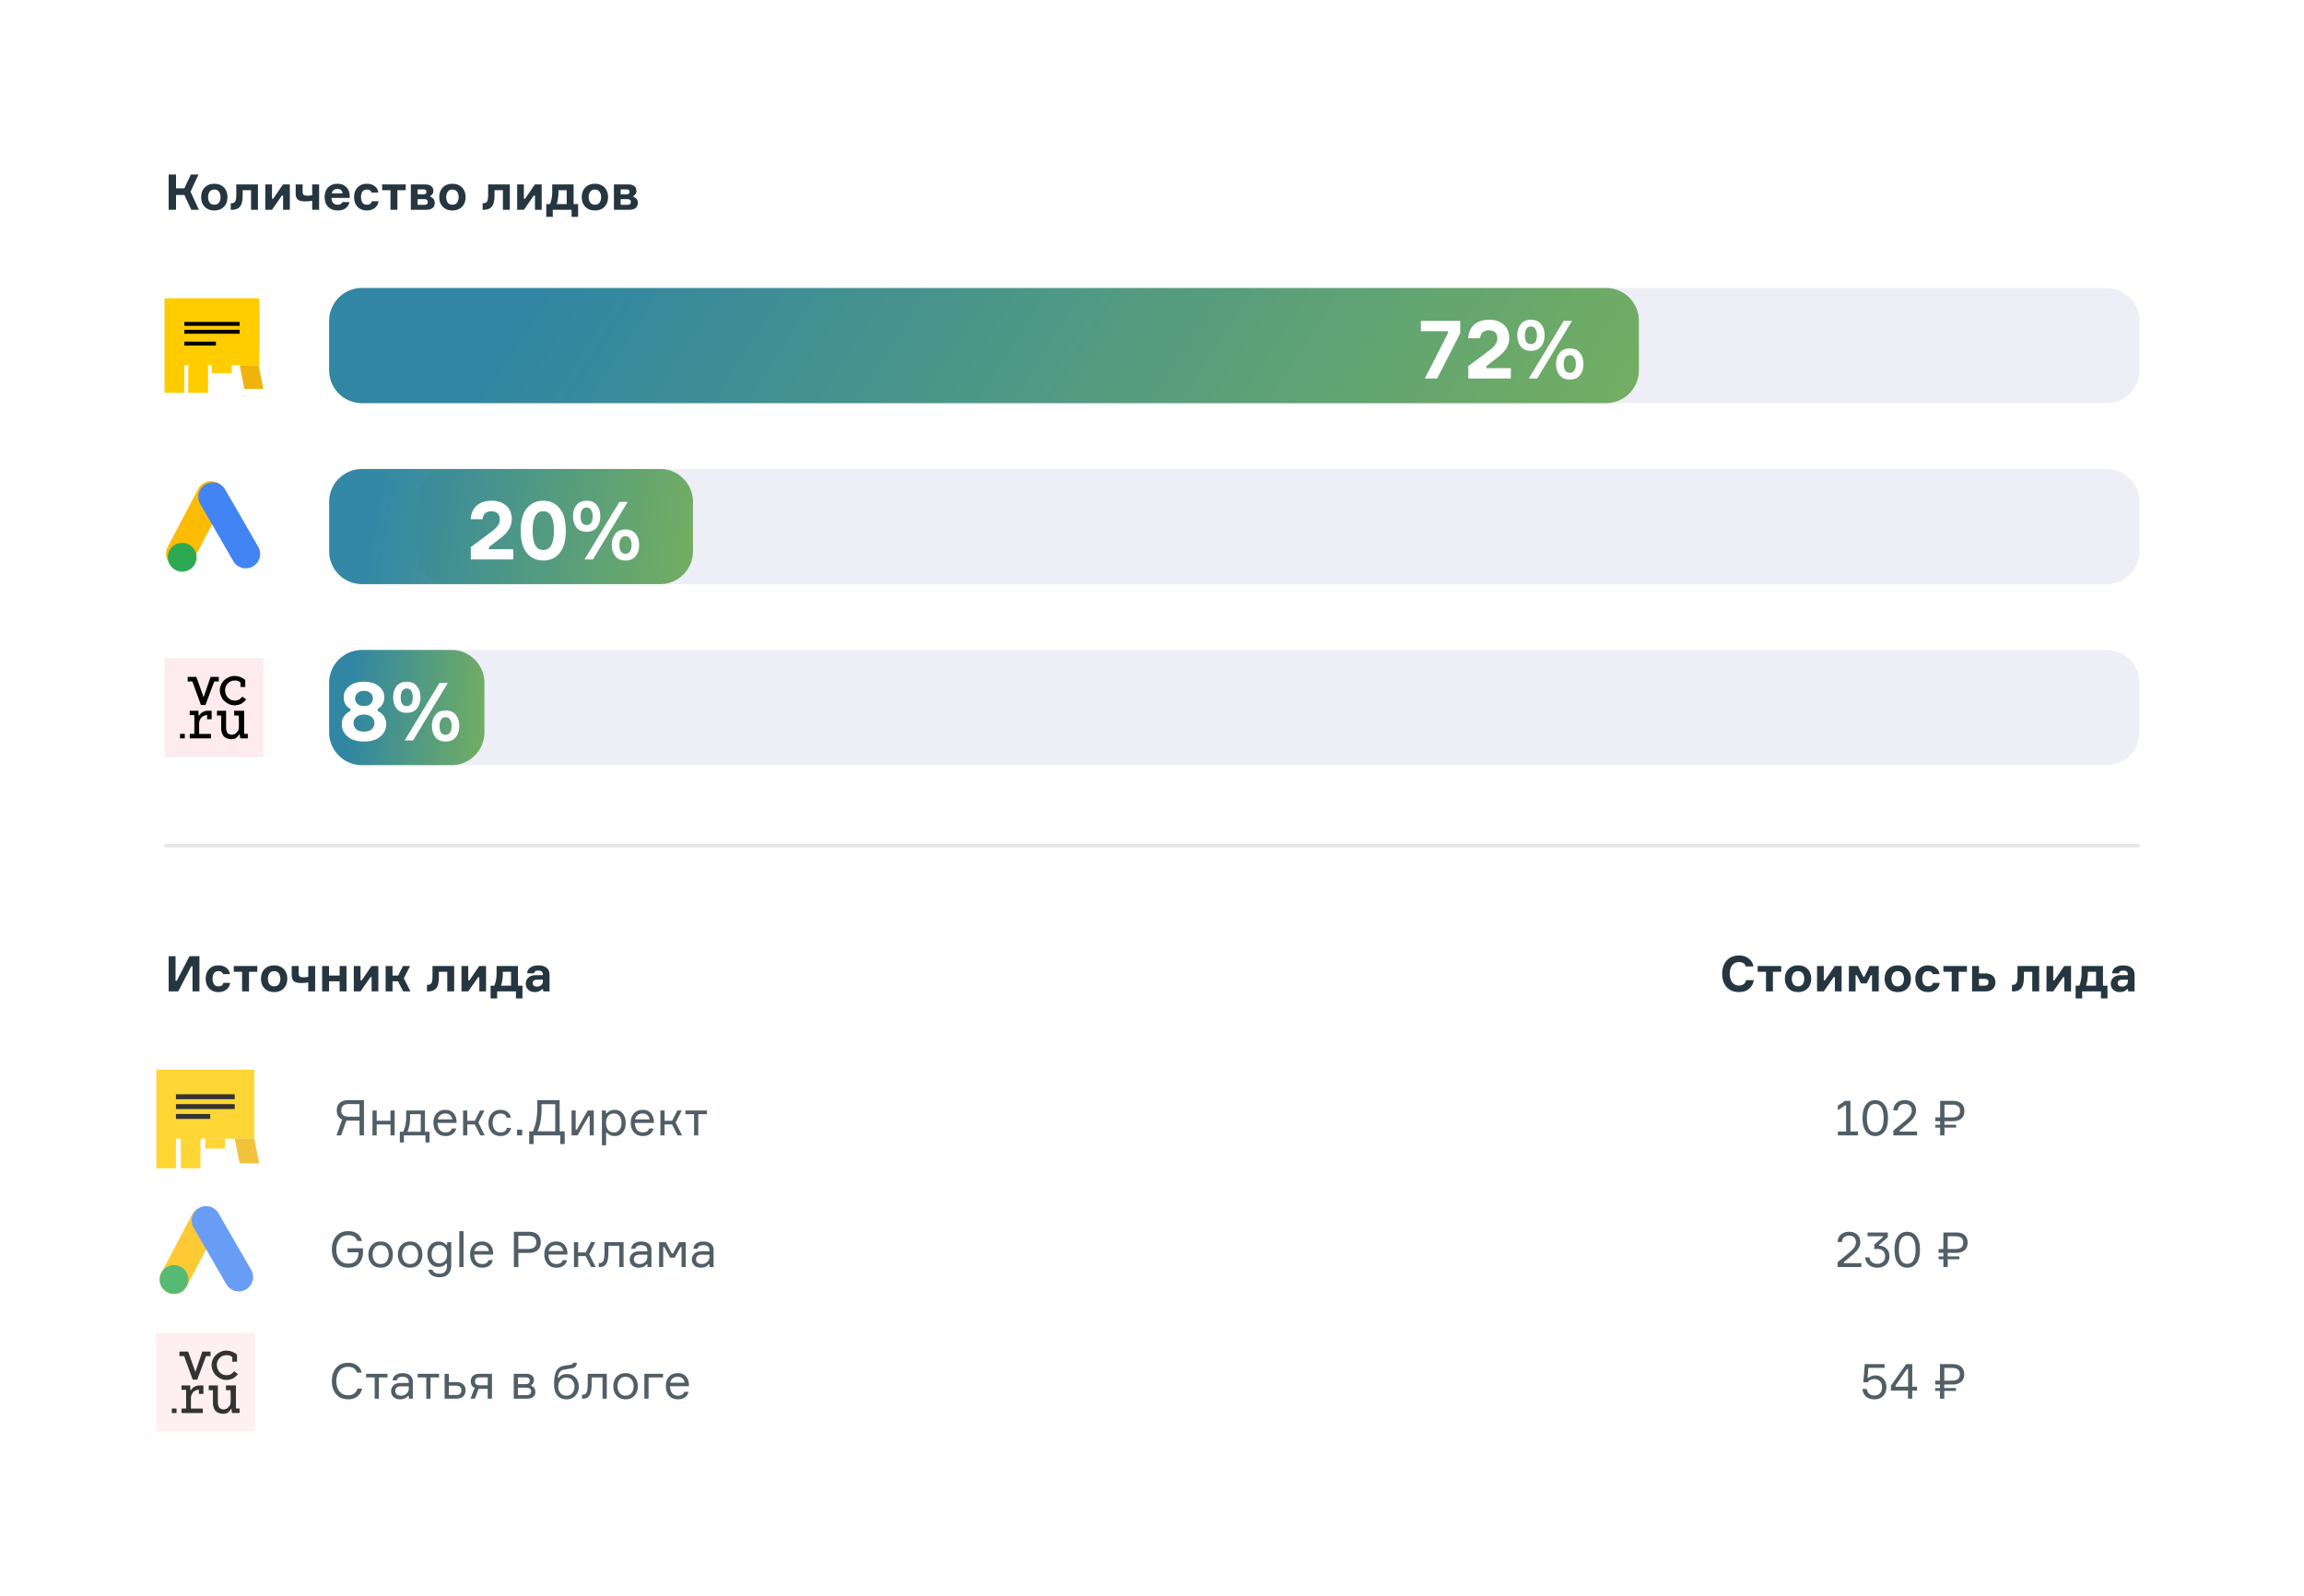 <svg xmlns="http://www.w3.org/2000/svg" width="560" height="388" fill="none"><path fill="#fff" d="M0 0h560v388H0z"/><path fill="#253640" d="M40.996 51v-8.568h1.788v3.348h2.028l1.572-3.348h1.848l-1.92 4.164L48.34 51h-1.848l-1.668-3.6h-2.04V51zm11.091-6.324q1.464 0 2.328.888.865.888.864 2.352 0 1.464-.864 2.352-.863.888-2.328.888-1.452 0-2.328-.888-.863-.9-.864-2.352 0-1.452.864-2.34.876-.9 2.328-.9m0 5.088q.757 0 1.128-.516.384-.528.384-1.332 0-.792-.383-1.308-.372-.528-1.129-.528-.743 0-1.128.528-.384.516-.384 1.308 0 .804.384 1.332.385.516 1.128.516M56.085 51v-1.608h.216q.6 0 .864-.42.264-.432.264-1.548v-2.592h5.268V51h-1.68v-4.764h-2.04v1.248q0 1.932-.636 2.724T56.3 51zm10.026 0h-1.632v-6.168h1.632v3.48h.288l2.388-3.48h1.656V51H68.81v-3.468h-.288zm5.754-6.168h1.692v1.8q0 .204.024.348a1 1 0 0 0 .144.288q.108.144.36.228.252.072.636.072a5 5 0 0 0 1.164-.132v-2.604h1.68V51h-1.68v-2.208a8.4 8.4 0 0 1-1.716.168q-.744 0-1.236-.156-.48-.168-.708-.48a1.8 1.8 0 0 1-.288-.624 3.4 3.4 0 0 1-.072-.744zm13.127 2.772v.504h-4.416q.072 1.656 1.5 1.656.912 0 1.152-.648h1.704q-.192.96-.924 1.5t-1.956.54q-1.452 0-2.304-.888-.84-.888-.84-2.376 0-1.476.84-2.34.84-.876 2.268-.876 1.368 0 2.16.816t.816 2.112m-1.716-.612q-.168-1.056-1.272-1.056t-1.368 1.056zm7.064 1.932h1.656a2.33 2.33 0 0 1-.9 1.62q-.768.612-1.92.612-1.428 0-2.268-.876-.84-.888-.84-2.364 0-1.464.84-2.352t2.268-.888q1.152 0 1.896.588.756.576.876 1.536H90.28q-.204-.72-1.092-.72-.744 0-1.092.504t-.348 1.32.348 1.344q.36.516 1.092.516.996 0 1.152-.84m2.544-2.688v-1.404h5.724v1.404h-2.016V51h-1.68v-4.764zm11.738 1.344v.312q.468.12.756.48t.288.924q0 1.704-2.184 1.704h-3.624v-6.168h3.528q.924 0 1.428.42.516.408.516 1.14 0 .84-.708 1.188m-3.12 2.208h1.596q.876 0 .876-.684 0-.696-.876-.696h-1.596zm0-3.744v1.188h1.428q.72 0 .72-.588 0-.6-.72-.6zm8.465-1.368q1.464 0 2.328.888t.864 2.352-.864 2.352-2.328.888q-1.452 0-2.328-.888-.864-.9-.864-2.352t.864-2.34q.876-.9 2.328-.9m0 5.088q.756 0 1.128-.516.384-.528.384-1.332 0-.792-.384-1.308-.372-.528-1.128-.528-.744 0-1.128.528-.384.516-.384 1.308 0 .804.384 1.332.384.516 1.128.516M117.303 51v-1.608h.216q.6 0 .864-.42.264-.432.264-1.548v-2.592h5.268V51h-1.68v-4.764h-2.04v1.248q0 1.932-.636 2.724t-2.04.792zm10.026 0h-1.632v-6.168h1.632v3.48h.288l2.388-3.48h1.656V51h-1.632v-3.468h-.288zm12.09-1.392h1.092v3.108h-1.584V51h-4.572v1.716h-1.584v-3.108h.912q.54-1.38.54-3v-1.776h5.196zm-1.68 0v-3.372h-2.004v.384q0 1.716-.456 2.988zm6.856-4.932q1.464 0 2.328.888t.864 2.352-.864 2.352-2.328.888q-1.452 0-2.328-.888-.864-.9-.864-2.352t.864-2.34q.876-.9 2.328-.9m0 5.088q.756 0 1.128-.516.384-.528.384-1.332 0-.792-.384-1.308-.372-.528-1.128-.528-.744 0-1.128.528-.384.516-.384 1.308 0 .804.384 1.332.384.516 1.128.516m9.385-2.184v.312q.468.12.756.48t.288.924q0 1.704-2.184 1.704h-3.624v-6.168h3.528q.924 0 1.428.42.516.408.516 1.14 0 .84-.708 1.188m-3.12 2.208h1.596q.876 0 .876-.684 0-.696-.876-.696h-1.596zm0-3.744v1.188h1.428q.72 0 .72-.588 0-.6-.72-.6z"/><path fill="#FC0" d="M63.04 72.5H40v16.292h23.04zM44.8 95.5H40v-6.708h4.8zM50.56 95.5h-4.8v-6.708h4.8zM56.32 90.708h-4.8v-1.916h4.8z"/><path fill="#EFB30D" d="M59.392 94.542H64l-1.152-5.75H58.24z"/><path fill="#030003" d="M58.24 78.25H44.8v.958h13.44zM58.24 80.167H44.8v.958h13.44zM52.48 83.042H44.8V84h7.68z"/><path fill="#EEEEF6" d="M512 98a8 8 0 0 0 8-8V78a8 8 0 0 0-8-8H88a8 8 0 0 0-8 8v12a8 8 0 0 0 8 8z"/><path fill="url(#a)" fill-opacity=".8" d="M390.341 98a8 8 0 0 0 8-8V78a8 8 0 0 0-8-8H88a8 8 0 0 0-8 8v12a8 8 0 0 0 8 8z"/><g filter="url(#b)"><path fill="#fff" d="m354.914 80-5.6 11h-3l5.62-11v-.5h-6.58V77h9.56zm4.825 1.22h-2.88q.12-2.18 1.48-3.34t3.64-1.16q2.16 0 3.5 1.2 1.36 1.18 1.36 3.3 0 2.46-2.6 4.48l-2.94 2.28v.52h5.92V91h-10.34v-3l4.8-3.58q1.04-.74 1.64-1.48.62-.76.62-1.66 0-.98-.56-1.48-.54-.52-1.48-.52-1.96 0-2.16 1.94m9.888-3.44q.84-1.06 2.46-1.06t2.48 1.06q.86 1.04.86 2.72t-.86 2.74q-.86 1.04-2.48 1.04t-2.46-1.04q-.84-1.06-.84-2.74t.84-2.72m2.46 4.86q1.48 0 1.48-2.14 0-.96-.38-1.54-.36-.6-1.1-.6t-1.1.6q-.36.58-.36 1.54 0 2.14 1.46 2.14m9.46 1.06q1.6 0 2.46 1.06.86 1.04.86 2.72t-.86 2.74q-.86 1.04-2.46 1.04-1.62 0-2.48-1.04-.86-1.06-.86-2.74t.86-2.72q.86-1.06 2.48-1.06m0 5.92q.74 0 1.1-.58.38-.58.38-1.56 0-.96-.38-1.54-.36-.6-1.1-.6t-1.12.6q-.36.58-.36 1.54 0 2.14 1.48 2.14m-7.92 1.38h-2.04l8.48-14h2.02z"/></g><mask id="c" width="24" height="24" x="40" y="116" maskUnits="userSpaceOnUse" style="mask-type:alpha"><path fill="#C4C4C4" d="M64 116H40v24h24z"/></mask><g mask="url(#c)"><path fill="#FCBC03" d="m46.921 136.282 7.461-14.203c.894-1.7.232-3.811-1.477-4.714s-3.819-.256-4.712 1.445l-7.461 14.203c-.894 1.7-.232 3.811 1.477 4.714s3.819.256 4.712-1.445"/><path fill="#2DA951" d="m47.362 137.118.02-.039c.894-1.701.232-3.811-1.477-4.714s-3.819-.256-4.712 1.444l-.02.04c-.894 1.7-.232 3.81 1.477 4.713s3.819.257 4.712-1.444"/><path fill="#4284F4" d="m62.75 132.887-8-13.856a3.5 3.5 0 1 0-6.062 3.5l8 13.856a3.5 3.5 0 1 0 6.062-3.5"/></g><path fill="#EEEEF6" d="M512 142a8 8 0 0 0 8-8v-12a8 8 0 0 0-8-8H109.29a8 8 0 0 0-8 8v12a8 8 0 0 0 8 8z"/><path fill="url(#d)" fill-opacity=".8" d="M160.432 142a8 8 0 0 0 8-8v-12a8 8 0 0 0-8-8H88a8 8 0 0 0-8 8v12a8 8 0 0 0 8 8z"/><g filter="url(#e)"><path fill="#fff" d="M117.292 125.22h-2.88q.12-2.18 1.48-3.34t3.64-1.16q2.16 0 3.5 1.2 1.36 1.18 1.36 3.3 0 2.46-2.6 4.48l-2.94 2.28v.52h5.92v2.5h-10.34v-3l4.8-3.58q1.04-.74 1.64-1.48.62-.76.62-1.66 0-.98-.56-1.48-.54-.52-1.48-.52-1.96 0-2.16 1.94m10.768-2.68q1.52-1.82 3.98-1.82t3.96 1.82q1.52 1.8 1.52 5.46 0 3.64-1.52 5.46-1.5 1.8-3.96 1.8t-3.98-1.8q-1.5-1.82-1.5-5.46 0-3.66 1.5-5.46m3.98 10.16q2.6 0 2.6-4.7 0-4.72-2.6-4.72-2.58 0-2.58 4.72 0 4.7 2.58 4.7m8.07-10.92q.84-1.06 2.46-1.06t2.48 1.06q.86 1.04.86 2.72t-.86 2.74q-.86 1.04-2.48 1.04t-2.46-1.04q-.84-1.06-.84-2.74t.84-2.72m2.46 4.86q1.48 0 1.48-2.14 0-.96-.38-1.54-.36-.6-1.1-.6t-1.1.6q-.36.58-.36 1.54 0 2.14 1.46 2.14m9.46 1.06q1.599 0 2.46 1.06.86 1.04.86 2.72t-.86 2.74q-.861 1.04-2.46 1.04-1.62 0-2.48-1.04-.86-1.06-.86-2.74t.86-2.72q.86-1.06 2.48-1.06m0 5.92q.74 0 1.1-.58.38-.58.38-1.56 0-.96-.38-1.54-.36-.6-1.1-.6t-1.12.6q-.36.58-.36 1.54 0 2.14 1.48 2.14m-7.92 1.38h-2.04l8.48-14h2.02z"/></g><path fill="#FEEBEF" d="M64 160H40v24h24z"/><path fill="#000" d="M46.115 178.386h1.121v-4.54h-1.12v-1.062h2.106l.067 1.329s.31-.57.773-.892c.462-.322 1.15-.437 1.15-.437h1.229v2.058H50.34v-1.039s-.889.086-1.37.607c-.48.523-.566 1.263-.566 1.263v2.737h2.879v1.079h-5.168zM44.91 178.394h-1.146v1.096h1.147zM58.462 165.91s-.2-.205-.629-.369c-.428-.164-.84-.091-.84-.091s-.754-.12-1.524.594c-.836.78-.758 1.714-.758 1.714l-1.293.054s0-1.56 1.215-2.57c1.216-1.012 2.36-.924 2.36-.924s.748-.014 1.47.287a4.3 4.3 0 0 1 1.146.689v1.712h-1.147z"/><path fill="#000" d="M58.462 169.796s-.2.214-.629.385c-.428.171-.84.094-.84.094s-.754.124-1.524-.619c-.836-.813-.761-1.976-.761-1.976l-1.29.133s0 1.625 1.215 2.681c1.216 1.054 2.36.96 2.36.96s.748.016 1.47-.298c.72-.313 1.388-1.134 1.388-1.134l-.516-.366-.42-.311zM45.612 164.555h2.118l1.757 4.941 1.688-4.941h2v1.095h-1.099l-2.138 5.725h-1.099l-2.08-5.725h-1.147zM58.235 178.394s-.362.581-.796.949c-.434.369-1.226.34-1.226.34s-1.284 0-1.887-.792-.57-1.751-.57-1.751v-3.193H52.74v-1.166h2.215v4.359s.05.577.304.983.954.49.954.49.71.039 1.146-.385c.435-.425.591-.684.673-1.088s0-3.193 0-3.193h-1.11v-1.166h2.425v5.613h.889v1.095h-1.839z"/><path fill="#EEEEF6" d="M512 186a8 8 0 0 0 8-8v-12a8 8 0 0 0-8-8H88a8 8 0 0 0-8 8v12a8 8 0 0 0 8 8z"/><path fill="url(#f)" fill-opacity=".8" d="M109.745 186a8 8 0 0 0 8-8v-12a8 8 0 0 0-8-8H88a8 8 0 0 0-8 8v12a8 8 0 0 0 8 8z"/><g filter="url(#g)"><path fill="#fff" d="M91.797 171.32v.52q.82.34 1.44 1.16.64.82.64 2.06 0 1.78-1.44 3-1.419 1.2-3.96 1.2t-3.98-1.2q-1.42-1.22-1.42-3 0-1.24.62-2.06.64-.82 1.46-1.16v-.52q-1.62-.86-1.62-2.84 0-1.62 1.34-2.68 1.341-1.08 3.6-1.08t3.6 1.08q1.34 1.06 1.34 2.68 0 1.06-.5 1.78-.48.72-1.12 1.06m-3.32-4.38q-.96 0-1.56.52t-.6 1.32q0 .82.58 1.34.6.52 1.58.52 1 0 1.58-.5.58-.52.58-1.36 0-.8-.6-1.32-.579-.52-1.56-.52m-1.88 9.34q.66.58 1.88.58t1.88-.58q.66-.6.66-1.5 0-.88-.68-1.48-.66-.6-1.86-.6-1.22 0-1.88.6-.66.58-.66 1.48t.66 1.5m9.797-10.5q.84-1.06 2.46-1.06t2.48 1.06q.86 1.04.86 2.72t-.86 2.74q-.86 1.04-2.48 1.04t-2.46-1.04q-.84-1.06-.84-2.74t.84-2.72m2.46 4.86q1.48 0 1.48-2.14 0-.96-.38-1.54-.36-.6-1.1-.6t-1.1.6q-.36.58-.36 1.54 0 2.14 1.46 2.14m9.46 1.06q1.6 0 2.46 1.06.86 1.04.86 2.72t-.86 2.74q-.86 1.04-2.46 1.04-1.62 0-2.48-1.04-.86-1.06-.86-2.74t.86-2.72q.86-1.06 2.48-1.06m0 5.92q.74 0 1.1-.58.38-.58.38-1.56 0-.96-.38-1.54-.36-.6-1.1-.6t-1.12.6q-.36.58-.36 1.54 0 2.14 1.48 2.14m-7.92 1.38h-2.04l8.48-14h2.02z"/></g><path stroke="#E4E5E7" stroke-width=".8" d="M40 205.6h480"/><path fill="#253640" d="M40.996 232.432h1.668v5.976h.312l3.084-5.976h2.412V241h-1.68v-6.108h-.312L43.324 241h-2.328zm13.273 6.492h1.656a2.33 2.33 0 0 1-.9 1.62q-.768.612-1.92.612-1.428 0-2.268-.876-.84-.888-.84-2.364 0-1.464.84-2.352t2.268-.888q1.152 0 1.896.588.756.576.876 1.536h-1.668q-.204-.72-1.092-.72-.744 0-1.092.504t-.348 1.32.348 1.344q.36.516 1.092.516.996 0 1.152-.84m2.544-2.688v-1.404h5.724v1.404h-2.016V241h-1.68v-4.764zm9.817-1.56q1.464 0 2.328.888t.864 2.352-.864 2.352-2.328.888q-1.452 0-2.328-.888-.864-.9-.864-2.352t.864-2.34q.876-.9 2.328-.9m0 5.088q.756 0 1.128-.516.384-.528.384-1.332 0-.792-.384-1.308-.372-.528-1.128-.528-.744 0-1.128.528-.384.516-.384 1.308 0 .804.384 1.332.384.516 1.128.516m4.273-4.932h1.692v1.8q0 .204.024.348a1 1 0 0 0 .144.288q.108.144.36.228.252.072.636.072a5 5 0 0 0 1.164-.132v-2.604h1.68V241h-1.68v-2.208a8.4 8.4 0 0 1-1.716.168q-.744 0-1.236-.156-.48-.168-.708-.48a1.8 1.8 0 0 1-.288-.624 3.4 3.4 0 0 1-.072-.744zM84.223 241h-1.68v-2.46h-2.569V241h-1.68v-6.168h1.68v2.304h2.568v-2.304h1.68zm3.403 0h-1.633v-6.168h1.633v3.48h.287l2.389-3.48h1.655V241h-1.631v-3.468h-.288zM98 241l-1.248-2.46h-1.344V241h-1.68v-6.168h1.68v2.304h1.368l1.176-2.304h1.716l-1.512 2.976L99.764 241zm5.78 0v-1.608h.216q.6 0 .864-.42.264-.432.264-1.548v-2.592h5.268V241h-1.68v-4.764h-2.04v1.248q0 1.932-.636 2.724t-2.04.792zm10.025 0h-1.632v-6.168h1.632v3.48h.288l2.388-3.48h1.656V241h-1.632v-3.468h-.288zm12.091-1.392h1.092v3.108h-1.584V241h-4.572v1.716h-1.584v-3.108h.912q.54-1.38.54-3v-1.776h5.196zm-1.68 0v-3.372h-2.004v.384q0 1.716-.456 2.988zM132.02 241v-.528h-.312q-.588.684-1.728.684-1.008 0-1.596-.588a2.01 2.01 0 0 1-.588-1.464q0-.828.624-1.44t1.884-.612h1.644v-.156q0-.96-1.092-.96-.972 0-1.044.66h-1.668q.024-.876.756-1.392.732-.528 1.872-.528 1.32 0 2.052.564.744.564.744 1.752V241zm-1.452-1.176q.612 0 .996-.36t.384-.936v-.384h-1.32q-1.152 0-1.152.828 0 .852 1.092.852M424.408 238.264h1.86q-.192 1.308-1.152 2.1-.948.792-2.424.792-1.932 0-3.024-1.212-1.08-1.224-1.08-3.228t1.092-3.216q1.092-1.224 3.012-1.224 1.404 0 2.34.732.936.72 1.152 1.92h-1.872q-.3-1.056-1.62-1.056-1.104 0-1.692.804-.576.792-.576 2.04t.576 2.052q.588.792 1.692.792.684 0 1.128-.336.456-.348.588-.96m2.8-2.028v-1.404h5.724v1.404h-2.016V241h-1.68v-4.764zm9.817-1.56q1.464 0 2.328.888t.864 2.352-.864 2.352-2.328.888q-1.452 0-2.328-.888-.864-.9-.864-2.352t.864-2.34q.876-.9 2.328-.9m0 5.088q.756 0 1.128-.516.384-.528.384-1.332 0-.792-.384-1.308-.372-.528-1.128-.528-.744 0-1.128.528-.384.516-.384 1.308 0 .804.384 1.332.384.516 1.128.516m6.253 1.236h-1.632v-6.168h1.632v3.48h.288l2.388-3.48h1.656V241h-1.632v-3.468h-.288zm6.102 0v-6.168h2.232l1.248 2.592h.312l1.248-2.592h2.22V241h-1.632v-3.936h-.312l-.984 1.992h-1.404l-.984-1.992h-.312V241zm11.879-6.324q1.464 0 2.328.888t.864 2.352-.864 2.352-2.328.888q-1.452 0-2.328-.888-.864-.9-.864-2.352t.864-2.34q.876-.9 2.328-.9m0 5.088q.756 0 1.128-.516.384-.528.384-1.332 0-.792-.384-1.308-.372-.528-1.128-.528-.744 0-1.128.528-.384.516-.384 1.308 0 .804.384 1.332.384.516 1.128.516m8.545-.84h1.656a2.33 2.33 0 0 1-.9 1.62q-.768.612-1.92.612-1.428 0-2.268-.876-.84-.888-.84-2.364 0-1.464.84-2.352t2.268-.888q1.152 0 1.896.588.756.576.876 1.536h-1.668q-.204-.72-1.092-.72-.744 0-1.092.504t-.348 1.32.348 1.344q.36.516 1.092.516.996 0 1.152-.84m2.544-2.688v-1.404h5.724v1.404h-2.016V241h-1.68v-4.764zm8.654-1.404v1.8h1.512q1.188 0 1.824.576.648.564.648 1.584 0 1.032-.648 1.62-.636.588-1.824.588h-3.192v-6.168zm0 4.776h1.272q.576 0 .804-.204.228-.216.228-.624 0-.42-.228-.624t-.804-.204h-1.272zm8.02 1.392v-1.608h.216q.6 0 .864-.42.264-.432.264-1.548v-2.592h5.268V241h-1.68v-4.764h-2.04v1.248q0 1.932-.636 2.724t-2.04.792zm10.025 0h-1.632v-6.168h1.632v3.48h.288l2.388-3.48h1.656V241h-1.632v-3.468h-.288zm12.091-1.392h1.092v3.108h-1.584V241h-4.572v1.716h-1.584v-3.108h.912q.54-1.38.54-3v-1.776h5.196zm-1.68 0v-3.372h-2.004v.384q0 1.716-.456 2.988zm7.804 1.392v-.528h-.312q-.588.684-1.728.684-1.008 0-1.596-.588a2.01 2.01 0 0 1-.588-1.464q0-.828.624-1.44t1.884-.612h1.644v-.156q0-.96-1.092-.96-.972 0-1.044.66h-1.668q.024-.876.756-1.392.732-.528 1.872-.528 1.32 0 2.052.564.744.564.744 1.752V241zm-1.452-1.176q.612 0 .996-.36t.384-.936v-.384h-1.32q-1.152 0-1.152.828 0 .852 1.092.852"/><g opacity=".8"><path fill="#FC0" d="M61.809 260H38v16.8h23.809zM42.762 284H38v-7.2h4.762zM48.713 284H43.95v-7.2h4.762z"/><path fill="#FC0" d="M54.667 279.199h-4.762v-2.4h4.762z"/><path fill="#EFB30D" d="M58.238 282.8H63l-1.19-6h-4.762z"/><path fill="#030003" d="M57.047 266H42.762v1.2h14.285zM57.047 268.4H42.762v1.2h14.285zM51.095 270.801h-8.333v1.2h8.333z"/><path fill="#253640" d="M84.672 267.432h3.792V276h-1.08v-3.588h-2.496q-.36 0-.696-.036L82.908 276h-1.116l1.368-3.876q-1.308-.576-1.308-2.196 0-1.188.732-1.836.732-.66 2.088-.66m.156 4.02h2.556v-3.06h-2.556q-.996 0-1.44.396-.444.384-.444 1.14 0 1.524 1.884 1.524M95.927 276h-1.02v-2.664h-3.348V276h-1.02v-6.048h1.02v2.496h3.348v-2.496h1.02zm7.359-.888h1.116v2.604h-.996V276h-5.232v1.716h-.996v-2.604h.804q.744-1.584.744-3.504v-1.656h4.56zm-1.02 0v-4.272h-2.592v.768q0 2.052-.66 3.504zm8.704-2.496v.348h-4.608q.024 1.092.516 1.704.492.6 1.416.6 1.248 0 1.536-.936h1.032q-.156.816-.828 1.32-.66.504-1.74.504-1.38 0-2.16-.9t-.78-2.34q0-1.416.78-2.268t2.136-.852q1.284 0 1.98.816.696.804.72 2.004m-2.724-1.932q-.78 0-1.248.408a1.67 1.67 0 0 0-.576 1.02h3.492a1.5 1.5 0 0 0-.492-1.02q-.444-.408-1.176-.408m8.488 5.316-1.344-2.664h-1.812V276h-1.02v-6.048h1.02v2.496h1.836l1.26-2.496h1.068l-1.476 2.916 1.56 3.132zm6.455-1.824h1.02q-.18.912-.852 1.452-.66.528-1.692.528-1.368 0-2.16-.888-.78-.9-.78-2.292 0-1.404.78-2.292t2.16-.888q1.044 0 1.692.528.66.516.816 1.38h-1.02q-.324-1.02-1.488-1.02-.972 0-1.452.648-.468.636-.468 1.62 0 .996.48 1.656t1.44.66q1.272 0 1.524-1.092m3.729 1.824h-1.248v-1.392h1.248zm9.102-.984h1.236v3.084h-1.068V276h-6.492v2.1h-1.068v-3.084h.888q1.08-2.28 1.08-5.856v-1.728h5.424zm-1.068 0v-6.6h-3.324v.924q0 3.504-.96 5.676zm5.413.984h-1.44v-6.048h.996v4.68h.264l2.652-4.68h1.488V276h-.996v-4.68h-.264zm8.836-5.316q-.948 0-1.428.66-.468.66-.468 1.632t.468 1.632q.48.66 1.428.66.888 0 1.368-.624.492-.636.492-1.668t-.492-1.656q-.48-.636-1.368-.636m-2.904-.732h.984v.648h.264q.648-.804 1.884-.804 1.224 0 1.932.9.72.9.72 2.28 0 1.404-.72 2.292-.708.888-1.932.888-1.248 0-1.848-.804h-.264v3.048h-1.02zm12.626 2.664v.348h-4.608q.024 1.092.516 1.704.492.6 1.416.6 1.248 0 1.536-.936h1.032q-.156.816-.828 1.32-.66.504-1.74.504-1.38 0-2.16-.9t-.78-2.34q0-1.416.78-2.268t2.136-.852q1.284 0 1.98.816.696.804.72 2.004m-2.724-1.932q-.78 0-1.248.408a1.67 1.67 0 0 0-.576 1.02h3.492a1.5 1.5 0 0 0-.492-1.02q-.444-.408-1.176-.408m8.488 5.316-1.344-2.664h-1.812V276h-1.02v-6.048h1.02v2.496h1.836l1.26-2.496h1.068l-1.476 2.916 1.56 3.132zm1.915-5.16v-.888h5.208v.888h-2.088V276h-1.02v-5.16zM446.708 276v-.936h1.992v-6.36h-.24l-1.764 1.188v-1.104l1.752-1.188h1.308v7.464h1.836V276zm6.839-7.476q.84-1.092 2.244-1.092t2.244 1.104q.852 1.092.852 3.264t-.852 3.264q-.84 1.092-2.244 1.092t-2.244-1.092-.84-3.264q0-2.184.84-3.276m.72 5.796q.504.9 1.524.9t1.524-.9q.516-.912.516-2.52 0-1.62-.516-2.52-.504-.912-1.524-.912t-1.524.912q-.504.9-.504 2.52 0 1.608.504 2.52m6.972-4.404h-1.056q.072-1.212.84-1.848.78-.636 1.956-.636 1.224 0 1.968.672.756.66.756 1.884 0 1.488-1.86 3.036l-2.112 1.776v.264h4.236V276h-5.772v-1.188l1.236-1.008a38 38 0 0 0 1.908-1.62q.288-.252.456-.432.18-.18.396-.468.228-.3.336-.624.12-.324.12-.672 0-.78-.456-1.2t-1.236-.42q-.732 0-1.188.396-.444.384-.528 1.152m9.16 2.628v-.924h1.164v-4.02h3.096q1.344 0 2.064.648.732.648.732 1.812 0 1.176-.732 1.836-.72.648-2.064.648h-2.04v.876h2.832v.684h-2.832V276h-1.056v-1.896h-1.164v-.684h1.164v-.876zm2.22-.924h1.908q1.872 0 1.872-1.56 0-1.536-1.872-1.536h-1.908z"/><mask id="h" width="24" height="24" x="38" y="292" maskUnits="userSpaceOnUse" style="mask-type:alpha"><path fill="#C4C4C4" d="M62 292H38v24h24z"/></mask><g mask="url(#h)"><path fill="#FCBC03" d="m45.36 312.712 7.449-14.181a3.486 3.486 0 0 0-1.462-4.7 3.466 3.466 0 0 0-4.692 1.449l-7.45 14.181a3.486 3.486 0 0 0 1.462 4.7c1.7.897 3.8.249 4.692-1.449"/><path fill="#2DA951" d="m45.358 312.672.021-.039a3.486 3.486 0 0 0-1.462-4.7 3.466 3.466 0 0 0-4.691 1.449l-.021.04a3.485 3.485 0 0 0 1.462 4.699c1.699.898 3.8.249 4.691-1.449"/><path fill="#4284F4" d="m61.077 308.744-7.97-13.805a3.487 3.487 0 1 0-6.04 3.487l7.97 13.806a3.488 3.488 0 0 0 6.04-3.488"/></g><path fill="#253640" d="M84.476 303.452h3.756v.864q0 .768-.204 1.44-.204.66-.624 1.212-.408.552-1.128.876-.708.312-1.644.312-1.884 0-2.928-1.248t-1.044-3.192q0-1.956 1.056-3.192 1.056-1.248 2.94-1.248 1.332 0 2.196.636t1.116 1.752H86.84q-.444-1.404-2.184-1.404-1.428 0-2.172.984-.732.984-.732 2.472 0 .948.288 1.716.288.756.96 1.248t1.644.492q1.26 0 1.872-.732t.612-1.872v-.156h-2.652zm5.858-.756q.804-.9 2.184-.9t2.172.9q.804.9.804 2.28t-.804 2.28q-.792.9-2.172.9t-2.184-.9q-.792-.9-.792-2.28t.792-2.28m.732 3.912q.504.66 1.452.66t1.452-.66q.504-.672.504-1.632t-.504-1.62q-.504-.672-1.452-.672t-1.452.672q-.504.66-.504 1.62t.504 1.632m6.44-3.912q.804-.9 2.184-.9t2.172.9q.804.9.804 2.28t-.804 2.28q-.792.9-2.172.9t-2.184-.9q-.792-.9-.792-2.28t.792-2.28m.732 3.912q.504.66 1.452.66t1.452-.66q.504-.672.504-1.632t-.504-1.62q-.504-.672-1.452-.672t-1.452.672q-.504.66-.504 1.62t.504 1.632m10.447-4.656h.984v5.748q0 1.284-.756 2.028-.744.756-2.064.756-1.176 0-1.896-.48-.708-.48-.84-1.368h1.008q.24.984 1.716.984.912 0 1.356-.516.456-.516.456-1.452v-.48h-.264q-.624.804-1.812.804-1.224 0-1.956-.864t-.732-2.22.732-2.22q.732-.876 1.956-.876t1.848.804h.264zm-1.92 5.136q.924 0 1.416-.636t.492-1.56q0-.936-.492-1.572t-1.416-.636q-.876 0-1.368.6t-.492 1.608q0 .996.492 1.596t1.368.6m4.875-7.812h1.02V308h-1.02zm8.233 5.34v.348h-4.608q.024 1.092.516 1.704.492.6 1.416.6 1.248 0 1.536-.936h1.032q-.156.816-.828 1.32-.66.504-1.74.504-1.38 0-2.16-.9t-.78-2.34q0-1.416.78-2.268t2.136-.852q1.284 0 1.98.816.696.804.72 2.004m-2.724-1.932q-.78 0-1.248.408a1.67 1.67 0 0 0-.576 1.02h3.492a1.5 1.5 0 0 0-.492-1.02q-.444-.408-1.176-.408m7.759-3.252h3.624q1.392 0 2.148.672t.756 1.884q0 1.224-.756 1.908-.756.672-2.148.672h-2.544V308h-1.08zm1.08 4.176h2.364q1.992 0 1.992-1.608t-1.992-1.608h-2.364zm11.931 1.008v.348h-4.608q.024 1.092.516 1.704.492.6 1.416.6 1.248 0 1.536-.936h1.032q-.156.816-.828 1.32-.66.504-1.74.504-1.38 0-2.16-.9t-.78-2.34q0-1.416.78-2.268t2.136-.852q1.284 0 1.98.816.696.804.72 2.004m-2.724-1.932q-.78 0-1.248.408a1.67 1.67 0 0 0-.576 1.02h3.492a1.5 1.5 0 0 0-.492-1.02q-.444-.408-1.176-.408m8.488 5.316-1.344-2.664h-1.812V308h-1.02v-6.048h1.02v2.496h1.836l1.26-2.496h1.068l-1.476 2.916 1.56 3.132zm1.855 0v-.96h.204q.636 0 .912-.588.276-.6.276-2.16v-2.34h4.632V308h-1.032v-5.16h-2.652v1.476q0 2.052-.504 2.868-.492.816-1.632.816zm11.837 0v-.636h-.264q-.624.792-1.884.792-.996 0-1.584-.576a1.88 1.88 0 0 1-.588-1.392q0-.828.576-1.416t1.74-.588h1.968v-.24q0-.576-.36-.912-.36-.348-1.116-.348-1.32 0-1.404.876h-1.02q.06-.828.708-1.296.66-.468 1.692-.468 1.164 0 1.824.54.672.54.672 1.548V308zm-1.896-.732a1.9 1.9 0 0 0 1.308-.492q.552-.504.552-1.224V305h-1.812q-1.452 0-1.452 1.152 0 .516.36.816.372.3 1.044.3m4.724.732v-6.048h1.62l1.488 2.76h.264l1.488-2.76h1.596V308h-.996v-4.86h-.264l-1.404 2.592h-1.128l-1.404-2.592h-.264V308zm12.278 0v-.636h-.264q-.624.792-1.884.792-.996 0-1.584-.576a1.88 1.88 0 0 1-.588-1.392q0-.828.576-1.416t1.74-.588h1.968v-.24q0-.576-.36-.912-.36-.348-1.116-.348-1.32 0-1.404.876h-1.02q.06-.828.708-1.296.66-.468 1.692-.468 1.164 0 1.824.54.672.54.672 1.548V308zm-1.896-.732a1.9 1.9 0 0 0 1.308-.492q.552-.504.552-1.224V305h-1.812q-1.452 0-1.452 1.152 0 .516.36.816.372.3 1.044.3M447.692 301.916h-1.056q.072-1.212.84-1.848.78-.636 1.956-.636 1.224 0 1.968.672.756.66.756 1.884 0 1.488-1.86 3.036l-2.112 1.776v.264h4.236V308h-5.772v-1.188l1.236-1.008a38 38 0 0 0 1.908-1.62q.288-.252.456-.432.18-.18.396-.468.228-.3.336-.624.12-.324.12-.672 0-.78-.456-1.2t-1.236-.42q-.732 0-1.188.396-.444.384-.528 1.152m6.24-2.316h4.908v1.176l-2.1 1.8v.252q1.116.024 1.8.696.696.672.696 1.86 0 1.284-.828 2.028t-2.136.744q-1.26 0-2.064-.708t-.876-1.8h1.056q.072.708.588 1.14.528.432 1.296.432.876 0 1.392-.492t.516-1.344q0-.84-.492-1.308-.492-.48-1.404-.48-.444 0-.732.072v-1.116l2.052-1.776v-.264h-3.672zm7.384.924q.84-1.092 2.244-1.092t2.244 1.104q.852 1.092.852 3.264t-.852 3.264q-.84 1.092-2.244 1.092t-2.244-1.092-.84-3.264q0-2.184.84-3.276m.72 5.796q.504.9 1.524.9t1.524-.9q.516-.912.516-2.52 0-1.62-.516-2.52-.504-.912-1.524-.912t-1.524.912q-.504.9-.504 2.52 0 1.608.504 2.52m9.148-1.776v-.924h1.164v-4.02h3.096q1.344 0 2.064.648.732.648.732 1.812 0 1.176-.732 1.836-.72.648-2.064.648h-2.04v.876h2.832v.684h-2.832V308h-1.056v-1.896h-1.164v-.684h1.164v-.876zm2.22-.924h1.908q1.872 0 1.872-1.56 0-1.536-1.872-1.536h-1.908z"/><path fill="#FEEBEF" d="M62 324H38v24h24z"/><path fill="#000" d="M44.115 342.386h1.121v-4.54h-1.12v-1.062h2.106l.067 1.329s.31-.57.773-.892c.462-.322 1.15-.437 1.15-.437h1.229v2.058H48.34v-1.039s-.889.086-1.37.607c-.48.523-.566 1.263-.566 1.263v2.737h2.879v1.079h-5.168zM42.91 342.394h-1.146v1.096h1.147zM56.462 329.91s-.2-.205-.629-.369c-.428-.164-.84-.091-.84-.091s-.754-.12-1.524.594c-.836.78-.758 1.714-.758 1.714l-1.293.054s0-1.56 1.215-2.57c1.216-1.012 2.36-.924 2.36-.924s.748-.014 1.47.287a4.3 4.3 0 0 1 1.146.689v1.712h-1.147z"/><path fill="#000" d="M56.462 333.796s-.2.214-.629.385c-.428.171-.84.094-.84.094s-.754.124-1.524-.619c-.836-.813-.761-1.976-.761-1.976l-1.29.133s0 1.625 1.215 2.681c1.216 1.054 2.36.96 2.36.96s.748.016 1.47-.298c.72-.313 1.388-1.134 1.388-1.134l-.516-.366-.42-.311zM43.612 328.555h2.118l1.757 4.941 1.688-4.941h2v1.095h-1.099l-2.138 5.725h-1.099l-2.08-5.725h-1.147zM56.235 342.394s-.362.581-.796.949c-.434.369-1.226.34-1.226.34s-1.284 0-1.887-.792-.57-1.751-.57-1.751v-3.193H50.74v-1.166h2.215v4.359s.05.577.304.983.954.49.954.49.71.039 1.146-.385c.435-.425.591-.684.673-1.088s0-3.193 0-3.193h-1.11v-1.166h2.425v5.613h.889v1.095h-1.839z"/><path fill="#253640" d="M86.876 337.564h1.14q-.276 1.188-1.152 1.896-.876.696-2.244.696-1.872 0-2.916-1.236t-1.044-3.204 1.056-3.204 2.916-1.236q1.296 0 2.16.648.864.636 1.128 1.752h-1.14q-.504-1.416-2.148-1.416-1.416 0-2.148.996t-.732 2.46q0 1.476.72 2.472.732.984 2.148.984.888 0 1.464-.42.576-.432.792-1.188m2.097-2.724v-.888h5.208v.888h-2.088V340h-1.02v-5.16zM99.38 340v-.636h-.264q-.624.792-1.884.792-.996 0-1.584-.576a1.88 1.88 0 0 1-.588-1.392q0-.828.576-1.416t1.74-.588h1.968v-.24q0-.576-.36-.912-.36-.348-1.116-.348-1.32 0-1.404.876h-1.02q.06-.828.708-1.296.66-.468 1.692-.468 1.164 0 1.824.54.672.54.672 1.548V340zm-1.896-.732a1.9 1.9 0 0 0 1.308-.492q.552-.504.552-1.224V337h-1.812q-1.452 0-1.452 1.152 0 .516.36.816.372.3 1.044.3m4.029-4.428v-.888h5.208v.888h-2.088V340h-1.02v-5.16zm7.574-.888v2.016h1.788q1.092 0 1.68.528.6.528.6 1.476 0 .96-.6 1.5-.588.528-1.68.528h-2.808v-6.048zm0 5.16h1.644q.756 0 1.08-.288t.324-.852-.324-.852-1.08-.288h-1.644zm7.475-5.16h3.012V340h-1.032v-2.388h-1.836q-.24 0-.372-.012l-.912 2.4h-1.068l1.02-2.628q-.936-.444-.936-1.584 0-.876.54-1.356.552-.48 1.584-.48m1.98.864h-1.872q-.66 0-.936.252t-.276.732q0 .468.276.708t.936.24h1.872zm10.59 1.848v.264q.444.108.708.48.276.372.276.936 0 1.656-2.136 1.656h-3.108v-6.048h3q.912 0 1.404.408.504.396.504 1.116 0 .42-.192.732-.18.312-.456.456m-3.252 2.472h2.04q1.176 0 1.176-.9 0-.912-1.176-.912h-2.04zm0-4.32v1.644h1.896q.516 0 .744-.228a.78.78 0 0 0 .24-.588q0-.828-.984-.828zm11.924-.804q1.332 0 2.1.876.768.864.768 2.196 0 1.32-.816 2.196-.804.876-2.172.876-1.44 0-2.232-.948-.78-.948-.78-2.712 0-.684.036-1.224.048-.54.192-1.128.156-.588.408-.996.252-.42.696-.732a2.5 2.5 0 0 1 1.056-.408l1.608-.264q.336-.048.444-.132.12-.084.144-.336h.948q-.024.564-.276.9-.252.324-.912.444l-1.86.312q-.756.132-1.116.636-.348.492-.456 1.32h.264q.372-.492.828-.684.468-.192 1.128-.192m-1.608 4.62q.516.636 1.464.636t1.452-.636q.516-.648.516-1.56t-.516-1.548q-.504-.636-1.452-.636t-1.464.636q-.504.636-.504 1.548t.504 1.56M141.46 340v-.96h.204q.636 0 .912-.588.276-.6.276-2.16v-2.34h4.632V340h-1.032v-5.16H143.8v1.476q0 2.052-.504 2.868-.492.816-1.632.816zm8.405-5.304q.804-.9 2.184-.9t2.172.9q.804.9.804 2.28t-.804 2.28q-.792.9-2.172.9t-2.184-.9q-.792-.9-.792-2.28t.792-2.28m.732 3.912q.504.66 1.452.66t1.452-.66q.504-.672.504-1.632t-.504-1.62q-.504-.672-1.452-.672t-1.452.672q-.504.66-.504 1.62t.504 1.632m6.02 1.392v-6.048h4.536v.888h-3.516V340zm10.834-3.384v.348h-4.608q.024 1.092.516 1.704.492.6 1.416.6 1.248 0 1.536-.936h1.032q-.156.816-.828 1.32-.66.504-1.74.504-1.38 0-2.16-.9t-.78-2.34q0-1.416.78-2.268t2.136-.852q1.284 0 1.98.816.696.804.72 2.004m-2.724-1.932q-.78 0-1.248.408a1.67 1.67 0 0 0-.576 1.02h3.492a1.5 1.5 0 0 0-.492-1.02q-.444-.408-1.176-.408M455.804 334.348q1.224 0 1.956.804.744.804.744 2.004 0 1.356-.804 2.184-.792.816-2.076.816-1.332 0-2.1-.696-.756-.696-.828-1.812h1.044q.096.768.576 1.176.48.396 1.26.396.84 0 1.356-.54.516-.552.516-1.476 0-.876-.504-1.416-.492-.552-1.332-.552-1.128 0-1.668.792h-1.056l.372-4.428h4.8v.912h-3.948l-.192 2.424h.264q.648-.588 1.62-.588m8.985 2.748h1.152v.936h-1.152V340h-1.032v-1.968h-4.152v-1.2l3.708-5.232h1.476zm-4.08 0h3.06v-4.308h-.264l-2.796 4.044zm9.643-.552v-.924h1.164v-4.02h3.096q1.344 0 2.064.648.732.648.732 1.812 0 1.176-.732 1.836-.72.648-2.064.648h-2.04v.876h2.832v.684h-2.832V340h-1.056v-1.896h-1.164v-.684h1.164v-.876zm2.22-.924h1.908q1.872 0 1.872-1.56 0-1.536-1.872-1.536h-1.908z"/></g><defs><linearGradient id="a" x1="133.039" x2="438.61" y1="62.5" y2="258.114" gradientUnits="userSpaceOnUse"><stop stop-color="#006B8F"/><stop offset="1" stop-color="#7DB713"/></linearGradient><linearGradient id="d" x1="94.734" x2="210.735" y1="106.5" y2="127.128" gradientUnits="userSpaceOnUse"><stop stop-color="#006B8F"/><stop offset="1" stop-color="#7DB713"/></linearGradient><linearGradient id="f" x1="86.289" x2="137.075" y1="150.5" y2="154.355" gradientUnits="userSpaceOnUse"><stop stop-color="#006B8F"/><stop offset="1" stop-color="#7DB713"/></linearGradient><filter id="b" width="43.513" height="18.54" x="343.354" y="75.72" color-interpolation-filters="sRGB" filterUnits="userSpaceOnUse"><feFlood flood-opacity="0" result="BackgroundImageFix"/><feColorMatrix in="SourceAlpha" result="hardAlpha" values="0 0 0 0 0 0 0 0 0 0 0 0 0 0 0 0 0 0 127 0"/><feOffset dy="1"/><feGaussianBlur stdDeviation="1"/><feComposite in2="hardAlpha" operator="out"/><feColorMatrix values="0 0 0 0 0 0 0 0 0 0 0 0 0 0 0 0 0 0 0.22 0"/><feBlend in2="BackgroundImageFix" result="effect1_dropShadow_2036_642"/><feBlend in="SourceGraphic" in2="effect1_dropShadow_2036_642" result="shape"/></filter><filter id="e" width="44.938" height="18.54" x="112.412" y="119.72" color-interpolation-filters="sRGB" filterUnits="userSpaceOnUse"><feFlood flood-opacity="0" result="BackgroundImageFix"/><feColorMatrix in="SourceAlpha" result="hardAlpha" values="0 0 0 0 0 0 0 0 0 0 0 0 0 0 0 0 0 0 127 0"/><feOffset dy="1"/><feGaussianBlur stdDeviation="1"/><feComposite in2="hardAlpha" operator="out"/><feColorMatrix values="0 0 0 0 0 0 0 0 0 0 0 0 0 0 0 0 0 0 0.22 0"/><feBlend in2="BackgroundImageFix" result="effect1_dropShadow_2036_642"/><feBlend in="SourceGraphic" in2="effect1_dropShadow_2036_642" result="shape"/></filter><filter id="g" width="32.557" height="18.54" x="81.077" y="163.72" color-interpolation-filters="sRGB" filterUnits="userSpaceOnUse"><feFlood flood-opacity="0" result="BackgroundImageFix"/><feColorMatrix in="SourceAlpha" result="hardAlpha" values="0 0 0 0 0 0 0 0 0 0 0 0 0 0 0 0 0 0 127 0"/><feOffset dy="1"/><feGaussianBlur stdDeviation="1"/><feComposite in2="hardAlpha" operator="out"/><feColorMatrix values="0 0 0 0 0 0 0 0 0 0 0 0 0 0 0 0 0 0 0.22 0"/><feBlend in2="BackgroundImageFix" result="effect1_dropShadow_2036_642"/><feBlend in="SourceGraphic" in2="effect1_dropShadow_2036_642" result="shape"/></filter></defs></svg>
